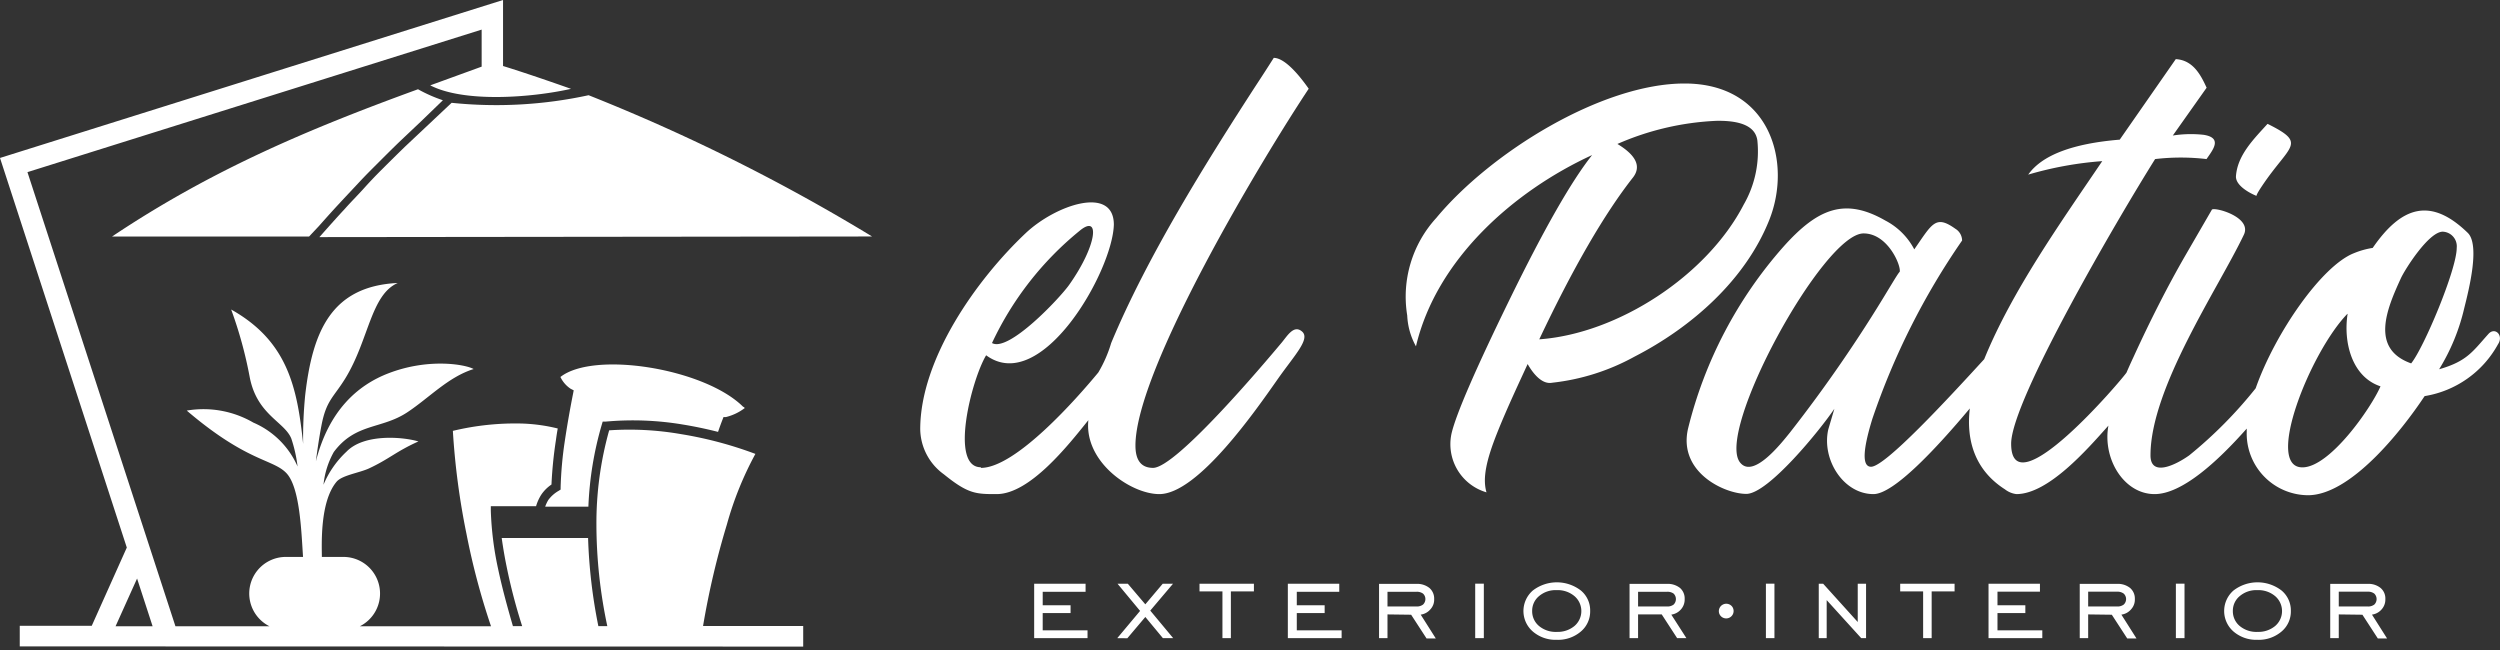 <svg width="200" height="52" fill="none" xmlns="http://www.w3.org/2000/svg"><rect width="100%" height="100%" fill="#333333" stroke="none"/><g clip-path="url(#clip0_410_698)" fill="#fff"><path fill-rule="evenodd" clip-rule="evenodd" d="M181.417 9.913c3.183 1.588 1.776 1.645-.436 4.936-.51.756-.461.822-.461.822-.576-.23-1.645-.822-1.645-1.538.098-1.711 1.439-3.02 2.517-4.212m6.392 15.194c-2.953 3.044-6.639 12.274-3.595 12.274 2.196 0 5.479-4.714 6.252-6.482-2.287-.757-2.986-3.513-2.632-5.8l-.025.008zM134.765 6.68c6.844 0 8.613 6.277 6.787 10.892-1.909 4.82-6.22 8.613-10.802 10.965a17.596 17.596 0 01-6.581 2.082c-.822.156-1.538-.757-1.958-1.497-.51 1.127-1.645 3.504-2.468 5.585-.822 2.081-1.16 3.554-.822 4.681a4.013 4.013 0 01-2.797-4.714c.367-1.557 1.922-5.141 4.664-10.752 2.742-5.61 4.936-9.449 6.581-11.517-6.26 2.88-12.446 8.317-14.092 15.301a5.583 5.583 0 01-.699-2.467 9.328 9.328 0 012.328-7.807c4.319-5.207 13.212-10.752 19.859-10.752zm2.558 2.986c-2.735.12-5.424.748-7.93 1.851 1.497.905 1.917 1.793 1.259 2.665-2.298 2.918-4.802 7.24-7.511 12.965 6.301-.452 13.425-5.108 16.354-10.776a8.523 8.523 0 001.094-5.134c-.148-1.086-1.242-1.604-3.266-1.57zm35.045 29.862c-2.468 0-4.179-2.846-3.694-5.479-1.719 1.933-4.821 5.479-7.363 5.479a1.853 1.853 0 01-.913-.379c-2.385-1.521-3.118-3.89-2.813-6.474-2.707 3.233-6.096 6.853-7.708 6.853-2.411 0-4.163-2.78-3.612-5.183l.486-1.645c-1.103 1.645-5.29 6.811-7.042 6.811-1.752 0-5.471-1.735-4.665-5.223a34.359 34.359 0 017.626-14.545c2.764-3.093 4.936-3.948 8.161-2.097a5.457 5.457 0 012.311 2.303c1.44-2.073 1.703-2.78 3.291-1.645a1.114 1.114 0 01.535.938 57.437 57.437 0 00-7.182 14.272c-.784 2.55-.817 3.826-.099 3.826 1.127 0 6.137-5.422 9.049-8.605 2.222-5.462 6.137-10.958 9.444-15.844a28.243 28.243 0 00-5.923 1.078c1.097-1.553 3.538-2.485 7.322-2.797l4.483-6.442c1.407.082 2.016 1.308 2.468 2.287l-2.706 3.825a9.356 9.356 0 012.468-.057c1.554.247.715 1.226.23 1.941a17.465 17.465 0 00-4.113 0c-3.003 4.788-11.517 19.332-11.517 22.77 0 5.323 8.934-5.215 9.23-5.692.164-.384.345-.787.543-1.209 1.382-3.022 2.772-5.745 4.17-8.169l2.106-3.636c.074-.288 3.291.543 2.559 2.007-2.032 4.262-7.461 12.233-7.461 17.63 0 1.76 2.015.773 3.101 0a34.894 34.894 0 005.314-5.364c1.547-4.41 5.29-9.806 7.865-10.81.48-.2.983-.34 1.497-.42 2.311-3.355 4.648-4.071 7.601-1.208.995.962.107 4.5-.28 6.038a16.325 16.325 0 01-2.007 4.878c2.246-.642 2.69-1.431 3.949-2.83.518-.576 1.234.115.765.823a8.185 8.185 0 01-5.874 4.154c-1.884 2.838-5.939 7.93-9.337 7.93a4.935 4.935 0 01-4.895-5.067v-.263c-2.361 2.665-5.19 5.24-7.37 5.24zm-23.281-20.854c-3.241 0-11.887 15.91-9.872 18.337 1.037 1.283 3.209-1.448 3.982-2.41a113.018 113.018 0 007.864-11.427c.543-.889.823-1.358.913-1.423.14-.453-.929-3.077-2.887-3.077zm38.014 30.479v1.9h-.683V46.71h2.995c.374-.02.742.096 1.036.329a1.097 1.097 0 01.379.888 1.17 1.17 0 01-.297.823c-.198.23-.473.378-.773.42l1.209 1.908h-.74l-1.234-1.9-1.892-.025zm0-.634h2.312a.82.82 0 00.534-.156.616.616 0 000-.872.82.82 0 00-.534-.156h-2.312v1.184zm-6.507 2.666a2.79 2.79 0 01-1.909-.659 2.175 2.175 0 010-3.29 3.151 3.151 0 013.834 0 2.072 2.072 0 01.749 1.645 2.089 2.089 0 01-.749 1.645 2.807 2.807 0 01-1.925.659zm0-.634a2.097 2.097 0 001.415-.469 1.569 1.569 0 00.408-1.856 1.57 1.57 0 00-.408-.538 2.077 2.077 0 00-1.415-.477 2.048 2.048 0 00-1.415.477 1.517 1.517 0 00-.551 1.193 1.532 1.532 0 00.551 1.201c.398.326.902.493 1.415.47zm-6.524.502v-4.36h.691v4.36h-.691zm-7.017-1.9v1.9h-.674V46.71h2.986c.376-.02.747.097 1.045.329.125.11.224.247.29.4.065.155.095.321.088.488a1.146 1.146 0 01-.304.823c-.197.23-.473.38-.774.42l1.21 1.908h-.741l-1.234-1.9-1.892-.025zm0-.634h2.312a.824.824 0 00.535-.156.598.598 0 00.138-.673.598.598 0 00-.138-.199.824.824 0 00-.535-.156h-2.312v1.184zm-7.971 2.534v-4.352h4.113v.634h-3.397v1.086h2.229v.625h-2.229v1.382h3.586v.625h-4.302zm-5.232 0V47.31h-1.835v-.609h4.352v.609h-1.834v3.743h-.683zm-8.35 0v-4.352h.354l2.764 3.06v-3.06h.666v4.352h-.386l-2.764-3.044v3.044h-.634zm-7.404-1.58a.59.59 0 01-.548-.367.594.594 0 011.045-.548.598.598 0 01.047.56.599.599 0 01-.56.356h.016zm3.176 1.58v-4.36h.683v4.36h-.683zm54.154-32.519c-1.135 0-3.044 3.044-3.356 3.727-1.135 2.468-2.468 5.643.822 6.811 1.012-1.242 3.645-7.502 3.645-9.238a1.171 1.171 0 00-1.127-1.3h.016z"/><path d="M131.046 49.153v1.9h-.682V46.71h2.994a1.57 1.57 0 011.045.328 1.114 1.114 0 01.37.889c.011.302-.095.597-.296.823-.198.23-.473.378-.773.42l1.209 1.883h-.741l-1.234-1.9h-1.892zm0-.634h2.312a.824.824 0 00.535-.156.619.619 0 000-.872.824.824 0 00-.535-.148h-2.312v1.176zm-6.507 2.666a2.786 2.786 0 01-1.908-.659 2.167 2.167 0 01-.557-2.55c.13-.284.32-.536.557-.74a3.151 3.151 0 013.833 0 2.063 2.063 0 01.749 1.645 2.096 2.096 0 01-.749 1.645 2.803 2.803 0 01-1.925.659zm0-.634a2.098 2.098 0 001.415-.469 1.573 1.573 0 00.409-1.856 1.572 1.572 0 00-.409-.538 2.075 2.075 0 00-1.415-.477 2.048 2.048 0 00-1.415.477 1.514 1.514 0 00-.551 1.193c-.003.229.044.456.139.663.096.208.237.392.412.538.398.326.902.493 1.415.47zm-6.523.502v-4.36h.691v4.36h-.691zm-7.017-1.9v1.9h-.675V46.71h2.986a1.57 1.57 0 011.045.328 1.118 1.118 0 01.378.889 1.128 1.128 0 01-.304.823c-.197.23-.472.38-.773.42l1.209 1.908h-.74l-1.234-1.9-1.892-.025zm0-.634h2.311a.824.824 0 00.535-.156.605.605 0 00.139-.673.617.617 0 00-.139-.199.824.824 0 00-.535-.148h-2.311v1.176zm-7.972 2.534v-4.352h4.114v.642h-3.398v1.077h2.229v.626h-2.229v1.382h3.587v.625h-4.303zm-5.232 0V47.31h-1.834v-.609h4.352v.609H98.47v3.743h-.675zm-8.415 0l1.826-2.18-1.802-2.172h.823l1.398 1.645 1.39-1.645h.823l-1.818 2.147 1.835 2.205h-.823l-1.406-1.695-1.44 1.703-.806-.008zm-10.02-23.61c1.325.757 5.397-3.57 6.162-4.64 2.237-3.15 2.533-5.758.822-4.318a25.502 25.502 0 00-6.984 8.958zm12.883 9.987c1.842 0 8.859-8.309 10.283-10.011.468-.56.987-1.473 1.645-.889.658.584-.584 1.86-1.909 3.735-1.735 2.468-6.416 9.263-9.518 9.263-2.278 0-6.021-2.567-5.676-5.915-1.645 2.057-4.697 5.915-7.338 5.915-1.645 0-2.27 0-4.228-1.588a4.532 4.532 0 01-1.884-3.595c0-5.651 4.541-12.019 8.44-15.696 2.402-2.262 7.05-3.842 7.05-.674-.107 3.743-5.808 13.697-10.217 10.447-1.176 1.958-2.945 8.959-.42 8.959v.05c2.79 0 7.676-5.554 9.395-7.635a10.34 10.34 0 001.028-2.353c2.863-6.885 7.602-14.462 11.517-20.508A153.043 153.043 0 00101.9 4.63c.963 0 2.221 1.646 2.797 2.468-3.767 5.668-13.861 22.475-13.861 28.546 0 1.19.469 1.785 1.407 1.785zm-9.51 13.623v-4.352h4.113v.642h-3.43v1.077h2.229v.626h-2.23v1.382h3.587v.625h-4.27z"/><path fill-rule="evenodd" clip-rule="evenodd" d="M59.477 32.535l.107.107c-.45.343-.965.59-1.514.724h-.19l-.073.19c-.132.337-.255.674-.362.995a32.922 32.922 0 00-2.789-.584 24.152 24.152 0 00-6.203-.239h-.238l-.066.222a27.049 27.049 0 00-1.078 6.581h-3.455c.066-.19.151-.371.255-.542.222-.295.502-.542.823-.724l.156-.1v-.18c.035-1.21.142-2.415.321-3.611a80.68 80.68 0 01.675-3.883l.05-.264-.24-.123a2.311 2.311 0 01-.822-.946c1.34-1.053 4.22-1.226 7.157-.749 2.937.478 5.947 1.605 7.486 3.16M25.749 44.586c0-.962-.181-4.426 1.176-6.046.436-.519 1.81-.708 2.583-1.061 1.645-.766 2.139-1.341 3.965-2.164-1.21-.362-4.343-.65-5.758.823a7.626 7.626 0 00-1.835 2.64 6.73 6.73 0 01.823-2.616c1.736-2.328 3.8-1.81 5.865-3.167 1.76-1.16 3.29-2.838 5.323-3.471-.617-.354-3.53-.905-6.762.32-2.592.98-4.837 3.069-5.858 7.059.124-.988.28-2.008.453-2.904.387-1.983.962-2.205 1.9-3.727 1.884-3.068 2.032-6.688 4.196-7.634-5.323.255-6.82 3.891-7.404 8.967a35.04 35.04 0 00-.165 3.907c-.469-4.54-1.258-8.226-5.758-10.751a33.646 33.646 0 011.48 5.388c.576 3.044 2.781 3.578 3.332 4.936.242.727.41 1.476.502 2.237a6.77 6.77 0 00-3.537-3.513 7.947 7.947 0 00-5.33-.962c4.82 4.113 6.86 3.866 7.954 4.985 1.094 1.119 1.21 4.615 1.35 6.746l1.505.008zM69.768 18.92a150.6 150.6 0 00-22.68-11.303 34.757 34.757 0 01-10.958.608l-2.073 1.95-1.645 1.547a168.78 168.78 0 00-1.744 1.719 35.87 35.87 0 00-1.505 1.571c-.453.51-1.086 1.144-1.53 1.646-.716.773-1.218 1.34-1.695 1.875l-.387.436 44.217-.05z"/><path fill-rule="evenodd" clip-rule="evenodd" d="M9.246 50.099h2.962l-1.242-3.817-1.72 3.817zM35.431 8.02c-.69-.23-1.357-.524-1.99-.88-8.762 3.191-16.503 6.449-24.474 11.78h15.761l.774-.823c.469-.526.962-1.086 1.703-1.884.436-.469.962-1.028 1.538-1.645.576-.617 1.012-1.045 1.547-1.58.534-.534 1.176-1.176 1.752-1.727l1.645-1.555 1.744-1.686zM1.58 51.71v-1.645h5.759l2.805-6.26L0 12.636 40.243 0v5.281c1.712.527 3.95 1.3 5.438 1.827-3.2.715-8.563 1.118-11.262-.28l4.113-1.497V2.369L2.196 13.771l11.838 36.328h7.52a2.928 2.928 0 011.315-5.545h4.599a2.929 2.929 0 011.324 5.545h10.489a57.094 57.094 0 01-1.966-7.404 58.747 58.747 0 01-1.086-8.226c1.83-.44 3.712-.637 5.594-.584.943.035 1.88.167 2.797.394-.058.313-.107.634-.148.946a33.16 33.16 0 00-.354 3.538 3.018 3.018 0 00-.823.822 3.58 3.58 0 00-.41.913h-3.62v.354a25.74 25.74 0 00.575 4.623c.346 1.646.823 3.34 1.193 4.615h.74a44.57 44.57 0 01-1.242-4.754 35.32 35.32 0 01-.394-2.295h6.91c.074 2.369.35 4.727.822 7.05h.716a39.32 39.32 0 01-.872-8.136 27.527 27.527 0 011.02-7.528 24.004 24.004 0 015.759.305 31.1 31.1 0 015.94 1.58 26.673 26.673 0 00-2.28 5.643 65.047 65.047 0 00-1.908 8.127h8.012v1.645L1.58 51.712z"/></g><defs><clipPath id="clip0_410_698"><path fill="#fff" d="M0 0h200v51.711H0z"/></clipPath></defs></svg>